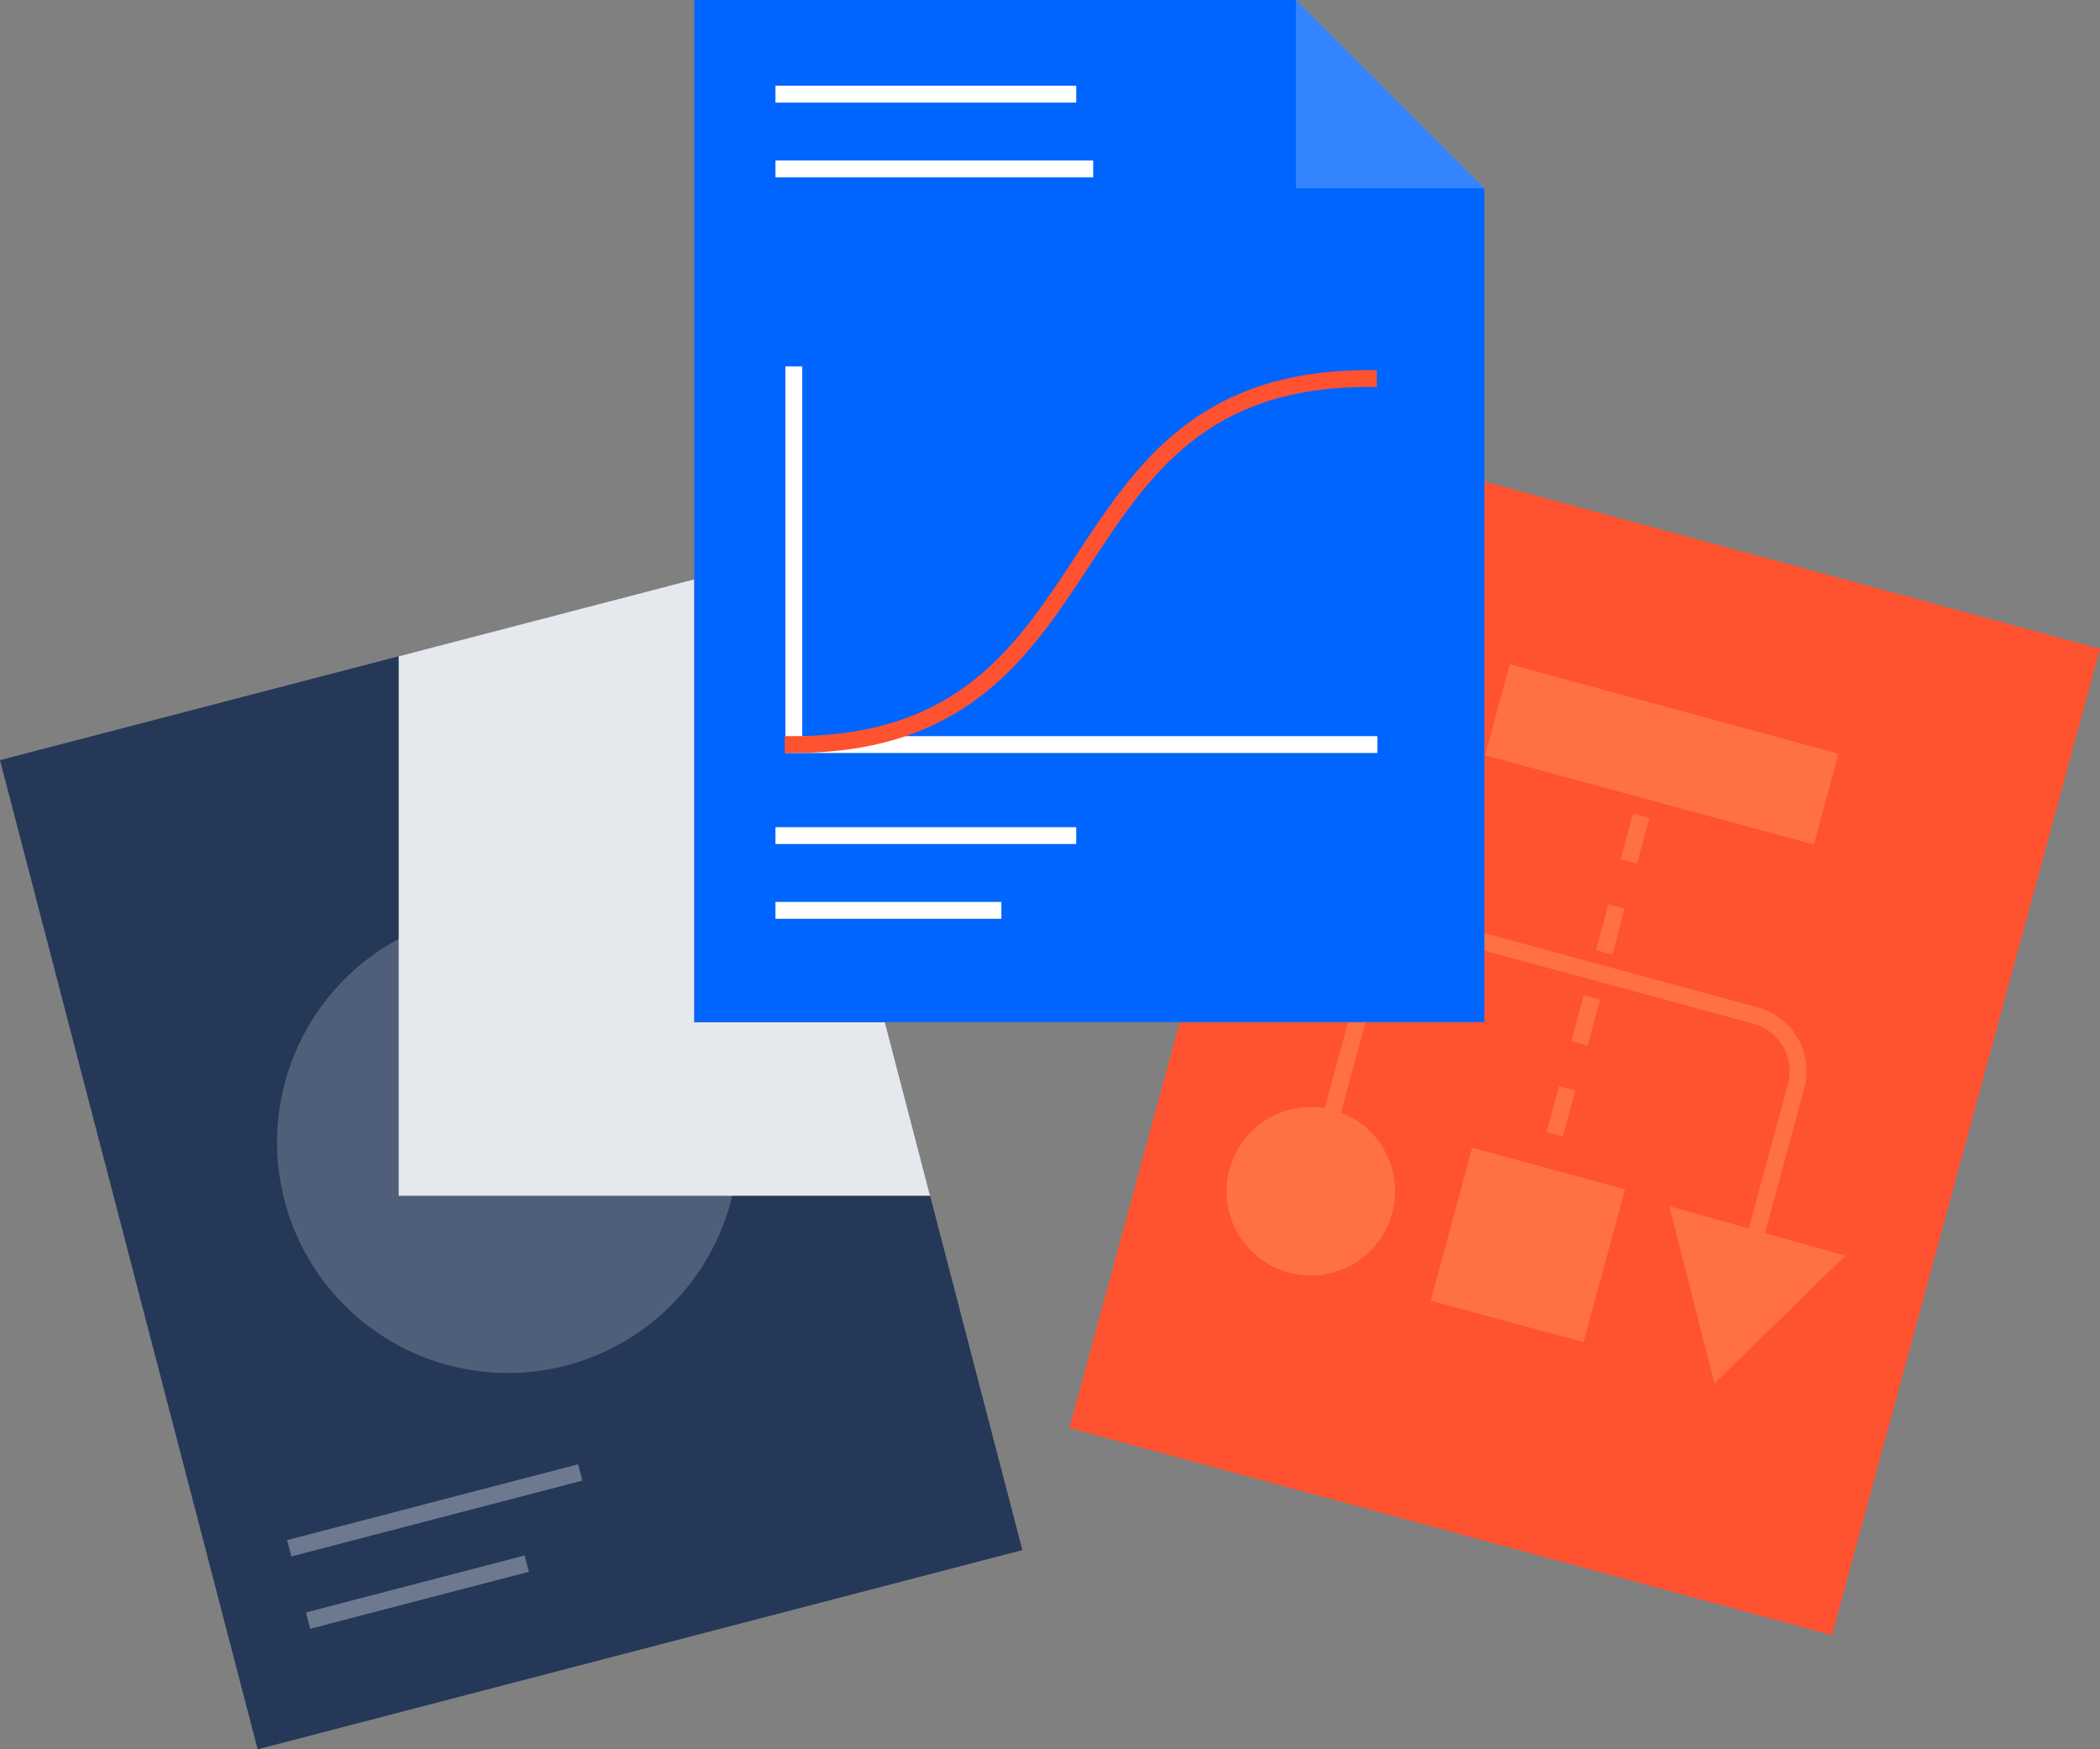 <svg xmlns="http://www.w3.org/2000/svg" viewBox="0 0 248.922 207.339"><rect x="0" y="0" width="248.922" height="207.339" fill="#808080" stroke="none"/><defs><style>.cls-3{fill:#505f79}.cls-11,.cls-4{fill:none;stroke-width:2px}.cls-4{stroke:#6c798f;stroke-miterlimit:10}.cls-11{stroke-linejoin:round}.cls-8{fill:#ff7143}.cls-11{stroke:#fff}</style></defs><g style="isolation:isolate"><g id="Layer_2" data-name="Layer 2"><g id="Objects"><path id="_Path_" data-name="&lt;Path&gt;" style="fill:#253858" d="m96.272 88.084 24.915 95.642-90.645 23.613L0 90.096l89.485-23.311 6.77 21.303.017-.004z"/><path class="cls-3" d="m60.192 135.389 26.465-6.895a27.348 27.348 0 1 1-33.359-19.57l.01-.003Z"/><path class="cls-3" d="m65.377 127.29-6.894-26.465a27.479 27.479 0 0 1 33.359 19.57l.06.234Z"/><path class="cls-4" d="m34.286 183.51 34.5-8.988M36.52 192.084l25.914-6.751"/><path style="fill:#e5e8ec;mix-blend-mode:multiply" d="m96.272 88.084-.017.004-6.77-21.303L47.26 77.784v63.949h62.988L96.272 88.084z"/><path id="_Rectangle_" data-name="&lt;Rectangle&gt;" transform="rotate(15.201 187.841 123.078)" style="fill:#ff5230" d="M141.005 62.501h93.671v121.154h-93.671z"/><path d="m205.8 154.894 7.1-26.132a6.835 6.835 0 0 0-4.803-8.39l-37.23-10.115a6.835 6.835 0 0 0-8.39 4.804l-7.1 26.132" style="stroke-linejoin:round;stroke:#ff7143;fill:none;stroke-width:2px"/><circle class="cls-8" cx="155.377" cy="141.193" r="9.989" transform="rotate(-74.799 155.377 141.193)"/><path class="cls-8" d="m218.737 148.83-20.87-5.869 5.353 21.009 15.517-15.14z"/><path style="stroke-dasharray:5.628 5.54;stroke:#ff7143;stroke-miterlimit:10;fill:none;stroke-width:2px" d="m197.476 85.894-16.73 61.569"/><path class="cls-8" transform="rotate(15.201 181.104 147.56)" d="M171.716 138.172h18.776v18.776h-18.776z"/><path id="_Rectangle_2" data-name="&lt;Rectangle&gt;" class="cls-8" transform="rotate(15.201 196.985 89.425)" d="M176.796 83.841h40.378v11.167h-40.378z"/><path class="cls-8" d="M175.959 22.322v98.834h-93.67V0h71.331l22.322 22.322h.017z"/><path style="fill:#ffd5c4" d="M175.942 22.322H153.62V0l22.322 22.322z"/><path class="cls-11" d="M91.919 99.04h35.651M91.919 107.901h26.779"/><path style="fill:#0065ff" d="M175.959 22.322v98.834h-93.67V0h71.331l22.322 22.322h.017z"/><path style="fill:#3384ff" d="M175.942 22.322H153.62V0l22.322 22.322z"/><path class="cls-11" d="M91.919 99.04h35.651M91.919 107.901h26.779M91.919 11.161h35.651M91.919 20.022h37.661"/><path style="stroke:#fff;stroke-miterlimit:10;fill:none;stroke-width:2px" d="M94.095 43.435v44.816h69.17"/><path d="M162.192 44.869c-39.448 0-28.28 43.382-68.173 43.382" style="stroke:#ff5230;stroke-linecap:square;stroke-miterlimit:10;fill:none;stroke-width:2px"/></g></g></g></svg>